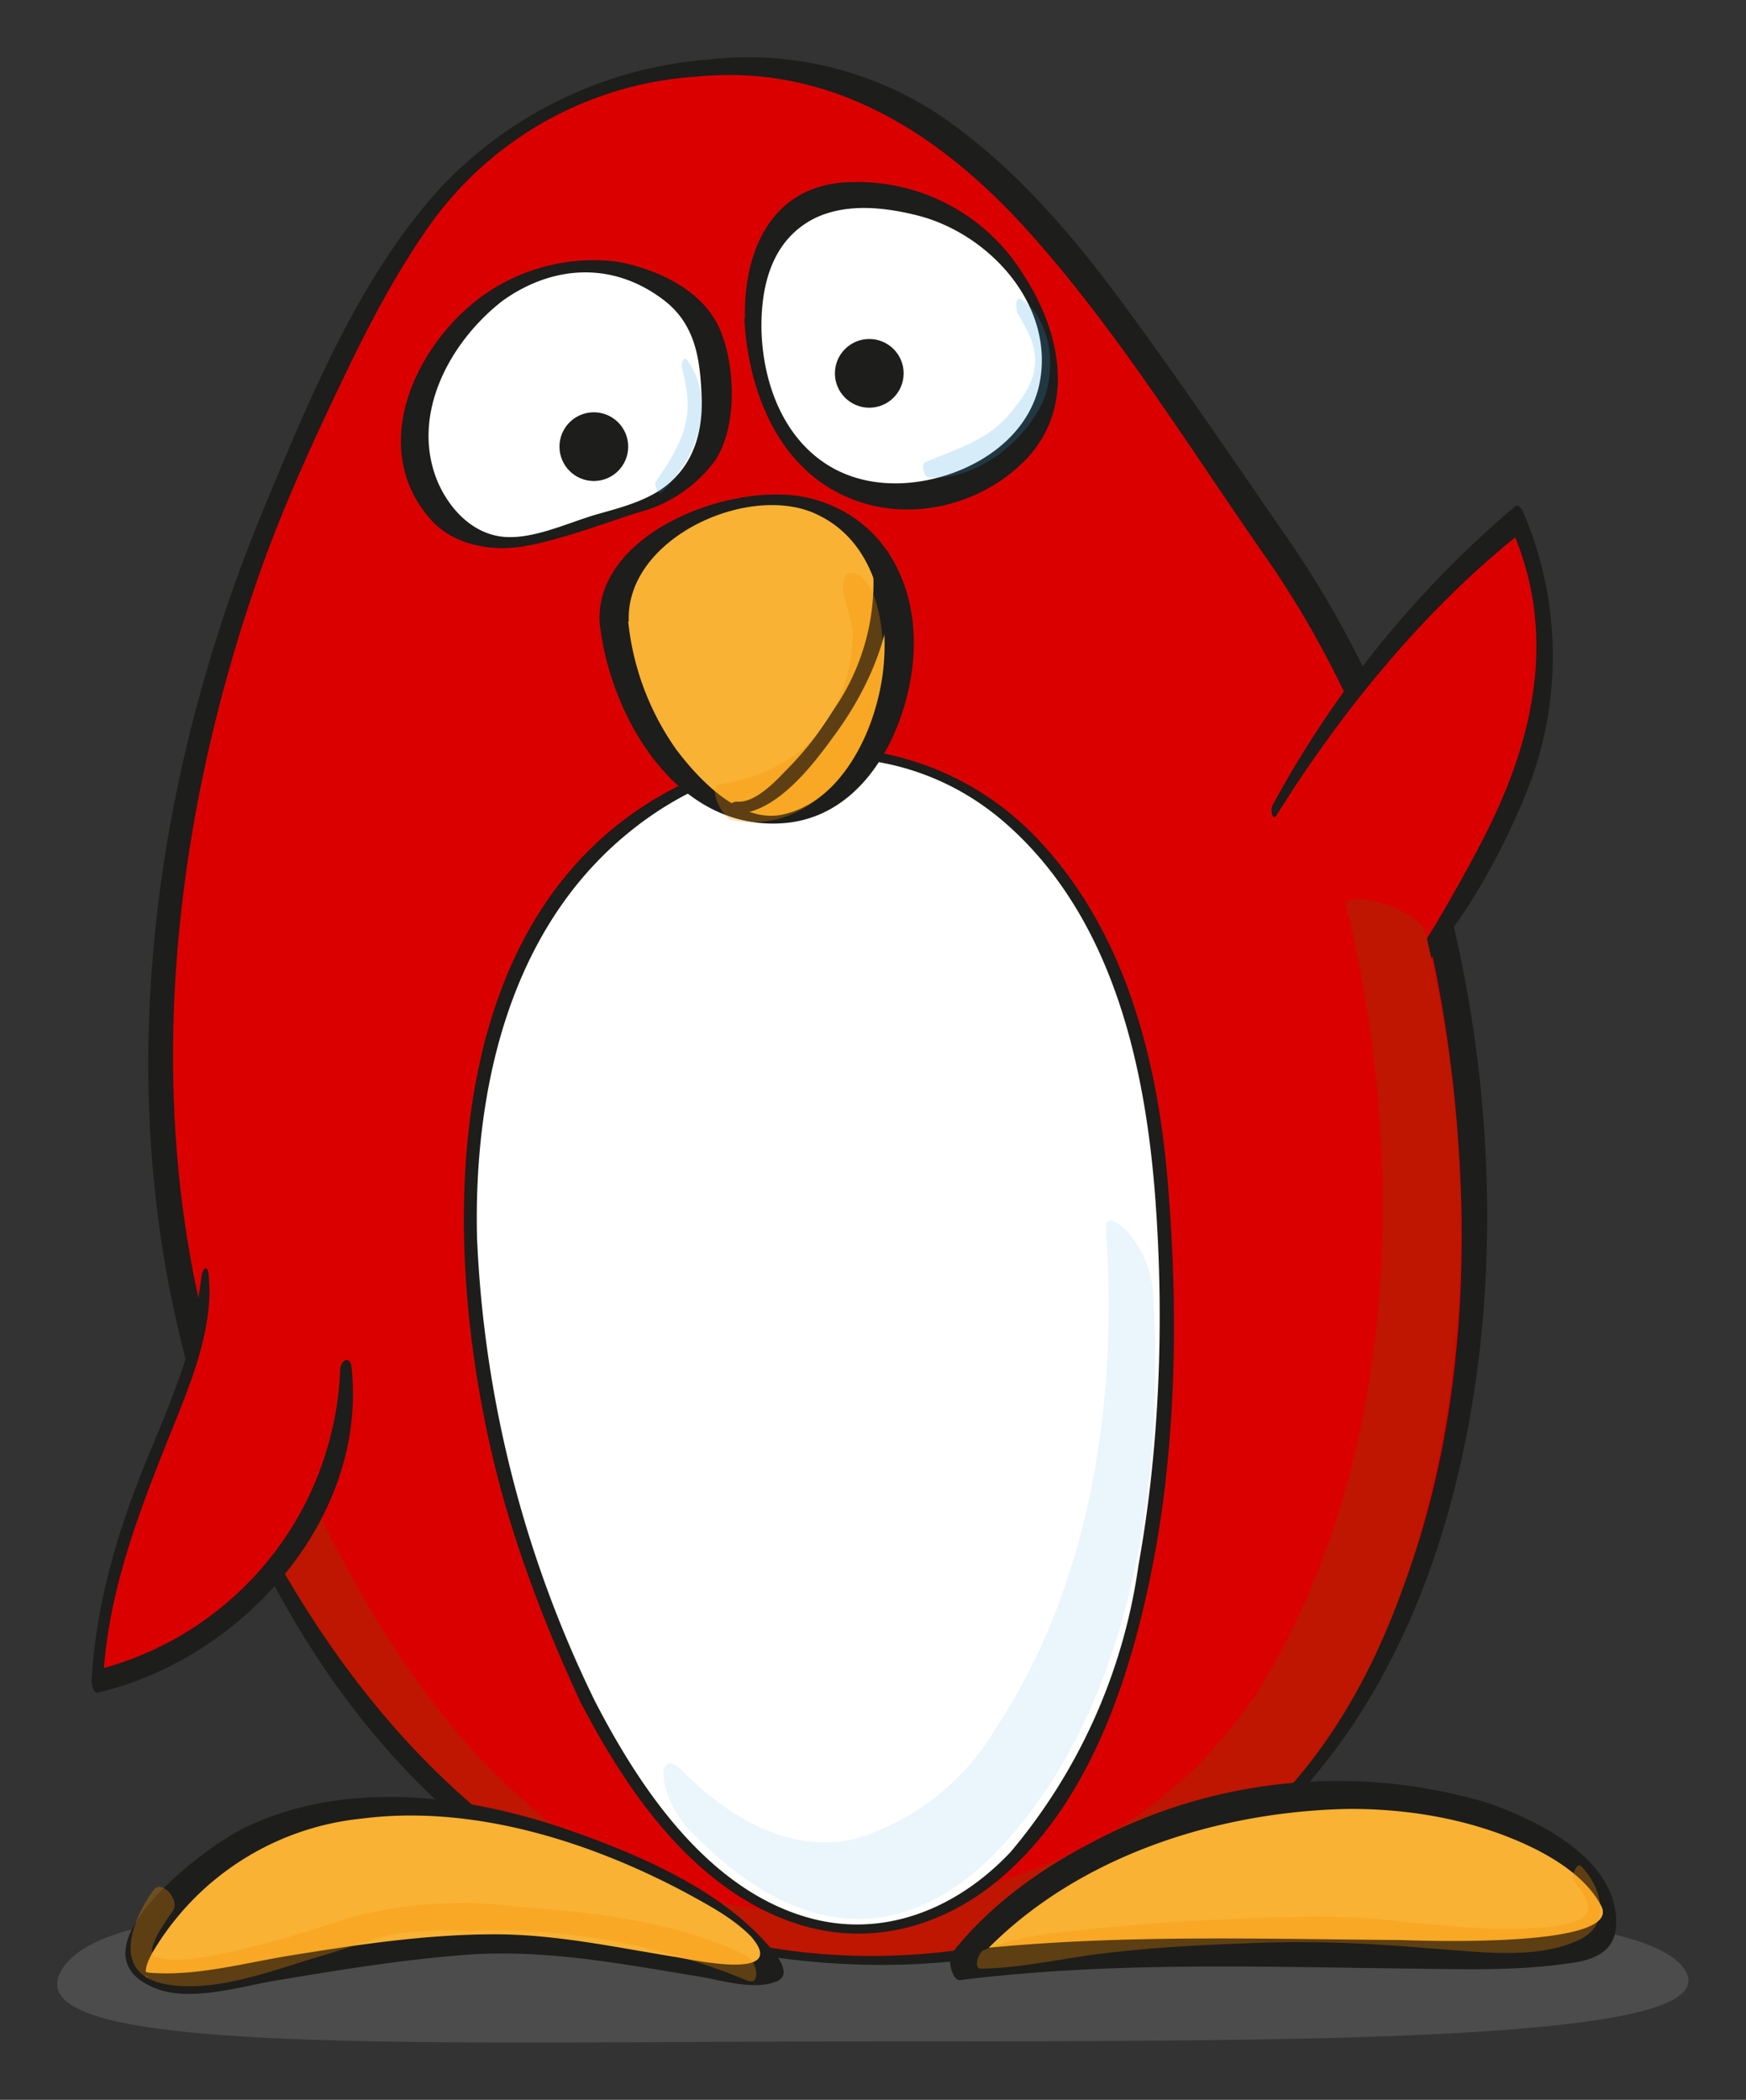 ﻿<?xml version="1.0" encoding="utf-8"?>
<svg xmlns="http://www.w3.org/2000/svg" aria-labelledby="title description" viewBox="0 0 304.9 366.7" xml:lang="en">
  <rect x="0" y="0" width="304.9" height="366.7" fill="#333333" stroke="none"/>
  <title id="title">Opera Tux</title>
  <desc id="desc">Opera’s red “O” logo as Tux the Linux penguin logo waving “hello”.</desc>
  <path d="m294.5 344.5c6 12-63.6 12-142 12s-149.3 2.7-142-12c7.4-14.6 63.6-12 142-12s136 0 142 12z" fill="#878787" opacity=".3"/>
  <path d="m122.5 11.9c-41.1 4.7-52 27.3-72 70.6-30 69-32.5 146 7.7 205.8 23 34.2 47 53 101.7 53 110.6 0 121.3-165.4 61.3-248-28.5-39.4-52-86.8-98.7-81.4z" fill="#db0000"/>
  <path d="m123.7 10.4a72 72 0 0 0 -46.7 22.3c-14 15.3-22.7 36.3-30.6 55.3-20.7 49.6-27.9 106.3-11.4 158.2 12.6 39.8 40.5 80.4 82.6 92 34.3 9.3 74.5 6.6 102-17.8 24.6-21.8 35.6-54.6 39-86.4 3.7-36-2-73.6-15.9-107.1a175.3 175.3 0 0 0 -17.6-32.5c-9.4-13.6-18.7-27.4-28.5-40.7-9-12.3-19-24.1-31.5-32.9a60.4 60.4 0 0 0 -41.4-10.4c-1.3 0-5 3.3-2.3 3 23.6-2.4 42.6 9.8 57.9 26.7 15.7 17.4 28.2 37.8 41.6 57 20.9 29.9 31.4 66.9 33.8 103 2.4 34.3-2.6 71.5-21.6 101a84 84 0 0 1 -35 31c-18.2 8.5-39 8.5-58.5 6.4a99 99 0 0 1 -56-23.6 161.2 161.2 0 0 1 -38.1-55c-22.8-51.2-18-110.5.7-162.2 4.2-11.4 9.3-22.4 14.6-33.4 4.2-8.7 8.8-17.3 14.4-25.2a62 62 0 0 1 46.2-25.7c1.2-.1 4.9-3.4 2.3-3z" fill="#1d1d1b"/>
  <path d="m85.6 52.4c-23.3 17.6-12.6 48.9 9.4 41.1 17-6 34.2-4.8 29.2-32.8-1.9-10.3-21-21.5-38.6-8.3z" fill="#fff"/>
  <path d="m83.4 52.3c-11.2 8.7-19 26-8.3 38.3 3.8 4.4 10.2 5.7 15.8 4.9 6.7-1.1 13.7-3.8 20.2-5.9a24.4 24.4 0 0 0 13.8-9.2c3.9-6 3.5-16.4.9-22.7-2.9-7-11-10.7-18-12a33.4 33.4 0 0 0 -24.4 6.6c-1.2.9 3.4 1 4.4.2 8.7-6.2 19-6.8 27.7-.4 5.7 4.1 6.7 10 7 16.6.3 5.5-.8 11-4.9 15-3.5 3.5-8.7 4.8-13.3 6.1-5.2 1.5-11.5 4.6-16.8 3.9-5.2-.7-9-4.9-11-9.4-5-11.7 2-24.6 11.3-31.8 1.2-1-3.5-1-4.4-.2z" fill="#1d1d1b"/>
  <path d="m131.5 57.2c2.3 53.6 80.5 25.5 40.5-15.7-5.6-6.2-42-18.7-40.5 15.7z" fill="#fff"/>
  <path d="m130 56c.8 13 6.3 26.6 19.4 31.4 10.1 3.7 22 .7 29.6-7 9-9.2 6.2-22.5-.2-32.3a34 34 0 0 0 -29.7-16.3c-14 0-19.4 11.6-19 24.2 0 1.3 3 5.1 2.9 2.5-.3-8 1.5-16.5 9.3-20.4 5.6-2.7 12.4-1.9 18.2-.4 12.1 3.2 23.2 15.1 21.2 28.3-1.7 11.4-13.8 18-24.4 18.4-15.4.5-23.6-11.7-24.3-26-.1-1.3-3-5-3-2.4z" fill="#1d1d1b"/>
  <path d="m222.5 141.5c18-31 42.4-50.7 42.4-50.7 17.6 37.7-16.9 72.7-17.9 80.7" fill="#db0000"/>
  <path d="m222.9 142.4c11.3-18.1 25.7-35.8 42.5-49.2l-1.5-1c7.8 17.5 4.4 35.4-3.8 52.1-2.8 5.7-6 11.3-9.2 16.8-1.8 3-4.2 6.4-4.7 10-.2 1.2 1.2 3.3 1.6 1.3.8-4.1 4.6-8.5 7-11.8 4.3-6.3 8-13.3 11-20.4a63.7 63.7 0 0 0 0-51.2c-.3-.4-.9-1-1.3-.5a181.2 181.2 0 0 0 -42.3 52.2c-.4.6 0 2.8.7 1.7z" fill="#1d1d1b"/>
  <path d="m235.1 158.3c10.2 42.1 9.3 91.4-11.5 130.2a78.4 78.4 0 0 1 -39 36.3 115 115 0 0 1 -37.2 8.9 74.5 74.5 0 0 1 -44.7-10.8c-21.6-13.8-36.2-36.4-47.2-59-1.6-3.4-15.3-7.6-13-2.7 18.5 38.2 48.9 72 92.5 79 27.1 4.5 60-2 81.6-19.8 20.6-17 30.6-43.8 35.3-69.4 5.2-29 4-59.6-3-88.2-1-4.2-14.6-7.8-13.8-4.5z" fill="#be1600"/>
  <path d="m102.6 297.2c-18.9-40-30-92.2-10-133.3 15.6-29 58.1-46.5 86-18.7 26.6 25.6 26.2 72 24 106.5-5.4 86.8-63.3 116.7-100 45.5z" fill="#fff"/>
  <path d="m103.9 297.1a203.7 203.7 0 0 1 -20.6-81c-.6-25.5 5.5-53.3 26-70.3 19-15.9 46.7-19 66.1-2.2 18.9 16.4 24.7 42.6 26.4 66.4 1.5 20.9.7 42.8-3 63.4a99 99 0 0 1 -22.3 50c-9.4 10-22.5 15.4-36 11.3-17.2-5.2-28.8-22.5-36.6-37.6-.5-.9-3-.8-2.5.2 8 15.4 19.5 32.2 36.7 38.3 12.9 4.6 26 1.3 36.4-7.4 14.3-12 21.5-31.2 25.5-48.8 5.4-23.2 5.9-48.4 4-72-1.7-22.1-7.5-45.2-23.4-61.5a50.6 50.6 0 0 0 -55-11.7c-50.6 18.5-49.7 83.3-38 126.4 3.5 12.6 8.3 24.9 13.8 36.7.4 1 3 .8 2.5-.2z" fill="#1d1d1b"/>
  <path d="m107.3 108.5c-1.1-13.3 19.8-22.4 30.9-21.3 32.2 5.6 18.9 61.1-6.7 55.6-14.4-3.4-23.1-22-24.2-34.3z" fill="#f9b233"/>
  <path d="m109.8 108.5c-.6-14.7 21.5-24.5 33.2-18.5 10.2 5 12.5 17.7 11.1 28-1.3 9.4-6.9 21.8-17.2 24.2-7.5 1.8-14.8-6-18.8-11.3a47 47 0 0 1 -8.4-22.4c-.1-1.2-5.1-.8-5 .1 1.7 16.1 13 36 31.3 35.2 13.4-.5 20.9-13.3 23-25.1 2.5-13.7-3-27.8-17.2-31.6-13-3.5-37.8 5.6-37.1 21.5 0 1 5 .9 5-.1z" fill="#1d1d1b"/>
  <path d="m127.8 142.1c7.3.5 14-8.3 17.7-13.4 6.7-9 11.7-20.7 9.7-32-.2-1.4-3.1-.7-2.9.7a39 39 0 0 1 -6.7 26.5 57 57 0 0 1 -8.5 10.8c-1.9 2-5.3 5.5-8.3 5.3-1.5-.1-3 2-1 2.1z" fill="#1d1d1b"/>
  <path d="m35.9 222.5c0 21.2-17.8 41-18.9 71 25.6-5.5 44.5-30.7 43.4-54" fill="#db0000"/>
  <g fill="#1d1d1b">
    <path d="m35.3 222.2c-.8 5.5-1.5 10.8-3.2 16.1-2 6-4.4 11.6-6.8 17.4-4.9 12.2-8.6 24.6-9.3 37.9 0 .4.3 2.1 1 2 24.8-5.7 47.2-30 44.4-56.7-.2-2.4-2-1.4-2 .5a56.4 56.4 0 0 1 -42.4 52.2l1 2c.7-14.5 5.6-27.8 10.9-41.1 3.6-9.1 8.7-20.1 7.5-30.2-.1-1-.9-1.1-1 0z"/>
    <circle cx="103.7" cy="78" r="6"/>
    <circle cx="151.8" cy="65.2" r="6"/>
  </g>
  <path d="m133.1 339.5c-9.9-11.9-71.4-42.6-102.1-8.3-25.7 28.6 20.2 7.3 60 8.3 20 .4 52 11.8 42.1 0z" fill="#f9b233"/>
  <path d="m134.4 340c-8.8-10.3-23.5-16.4-35.9-20.7-17.8-6-38.4-8.5-55.8-.1-6.8 3.2-31.4 21.7-15.6 28 6 2.5 15-.3 20.9-1.3 11.4-1.9 22.9-3.8 34.5-4.6 13.8-.8 26.8 1.8 40.3 4 3.7.7 9 2.2 12.6.8 3-1 .6-4.2-.7-5.8-.5-.6-4.5-3.4-3.2-1.7 5.8 7.2-10.4 3.7-13.3 3.2-10.6-1.7-21-4-31.8-4-12 0-23.9 1.8-35.7 3.7-8 1.3-16.6 3.7-24.7 3l-1.8-.4c2 .6 1.5 2.2 1.3.6-.2-1.2.5-2.5 1-3.5a48 48 0 0 1 36.6-23.6c19.3-2.5 39.7 3.9 56.6 12.9 4.2 2.3 9 4.8 12.2 8.5.6.8 4.6 3.3 2.5 1z" fill="#1d1d1b"/>
  <path d="m26.8 330.1c-3.7 5.1-7.4 14.3 1.6 16.3 8.4 1.8 18.4-2 26.3-4.4 3.5-1 7-2.2 10.4-3.3 5.3-1.7 11.4-1.6 16.9-1.5a115 115 0 0 1 48.3 8.6c2.7 1.3 2-3.4 0-4.3-12-5.9-26.3-7.5-39.5-8.5a77.8 77.8 0 0 0 -29.8 1.9c-7.8 2.6-15.7 5.1-23.8 6.6-3.2.6-7 1.2-10 .2-2.3-.7 2-6.6 3-8 1.3-1.9-2-5.6-3.4-3.6z" fill="#f39200" opacity=".3"/>
  <path d="m167 343.3a85.3 85.3 0 0 1 44.6-27c54.3-12.4 81 19.6 65 23.6s-68.3-1.8-109.5 3.4z" fill="#f9b233"/>
  <path d="m167.8 345.6c16-20.1 43-29.3 68-29.7 9.8 0 19.7 1.6 28.8 5.4 5.5 2.3 12.1 6 15 11.5 4 7.5-32 6.1-35 6-26-.2-52.1-1.1-78 2-1.4.2-.5 5.1 1 5 26.4-3.3 53-2.3 79.5-2 9 .1 18.3.4 27.3-1 3.8-.5 7.5-1.9 7.8-6.3.8-11.7-13.9-18.8-22.9-21.8a91.4 91.4 0 0 0 -69.1 7.3c-9 4.7-17.6 11-23.9 19-1 1.2.8 5.6 1.5 4.6z" fill="#1d1d1b"/>
  <path d="m274.8 328.4c1.5 2.1 4.3 5.2 1 6.8-2.8 1.4-6.3 1.4-9.4 1.6-8 .3-16.1-.7-24.1-1.5-9.5-1-19-.5-28.5-.1-7.5.3-15 .8-22.5 1.6-6.5.7-13.5 1.2-19.6 3.8-.8.4-1.8 3.2-.4 3.2 7.5-.1 15-2 22.5-2.8 8.6-1 17.2-1.4 25.8-1.7 10.4-.4 20.3.1 30.6 1 7.9.5 17.8 2 25.3-1.4 6-2.6 4.3-9.2.6-13-.8-.8-1.7 1.8-1.3 2.5z" fill="#f39200" opacity=".3"/>
  <path d="m120.8 320c8.3 8.5 19.2 16.2 31.7 15 11.4-1.2 20-9 26.8-17.7 19.3-25 24.1-61.6 22-92.2a18 18 0 0 0 -4-9.5c-.6-.9-4.4-4.4-4.2-1 2.2 29.7-2.6 62.3-19.4 87.5a42.8 42.8 0 0 1 -24.3 19c-11.7 2.8-22.6-4.1-30.4-12-2-2-3.5-1.2-3.1 1.5.5 3.4 2.4 7 4.9 9.5z" fill="#36a9e1" opacity=".1"/>
  <path d="m127.8 143.2c11.4 2.3 20.1-6.3 24-16.2a37 37 0 0 0 2.3-15.5c-.2-3.1-1.3-10.7-5.1-11.4-1.8-.4-1.9 2.3-1.7 3.4.5 2.9 1.7 5.2 1.6 8.1a28 28 0 0 1 -2.8 11.2c-3.9 8.5-11.4 12.7-20.4 14.2-2.3.3.5 5.9 2.1 6.2z" fill="#f39200" opacity=".3"/>
  <path d="m162.2 83.4c8 .5 16-5.7 19.5-12.4 2.9-5.5 2.2-15-3.3-18.7-1.2-.8-1 1.9-.7 2.4 1.9 3.4 3.6 6 2.9 10-.6 3-2.5 5.4-4.4 7.7-3.9 4.6-9.3 6-14.6 8.3-.9.3-.2 2.7.6 2.7zm-46.7 2.6c6-5.7 9.8-15.5 4.6-23-.7-1.1-1.2.6-1 1.2.7 3.3 1.4 6 .7 9.3-.7 3.8-3.1 7.5-5.3 10.6-.3.5.4 2.5 1 1.9z" fill="#36a9e1" opacity=".2"/>
</svg>
